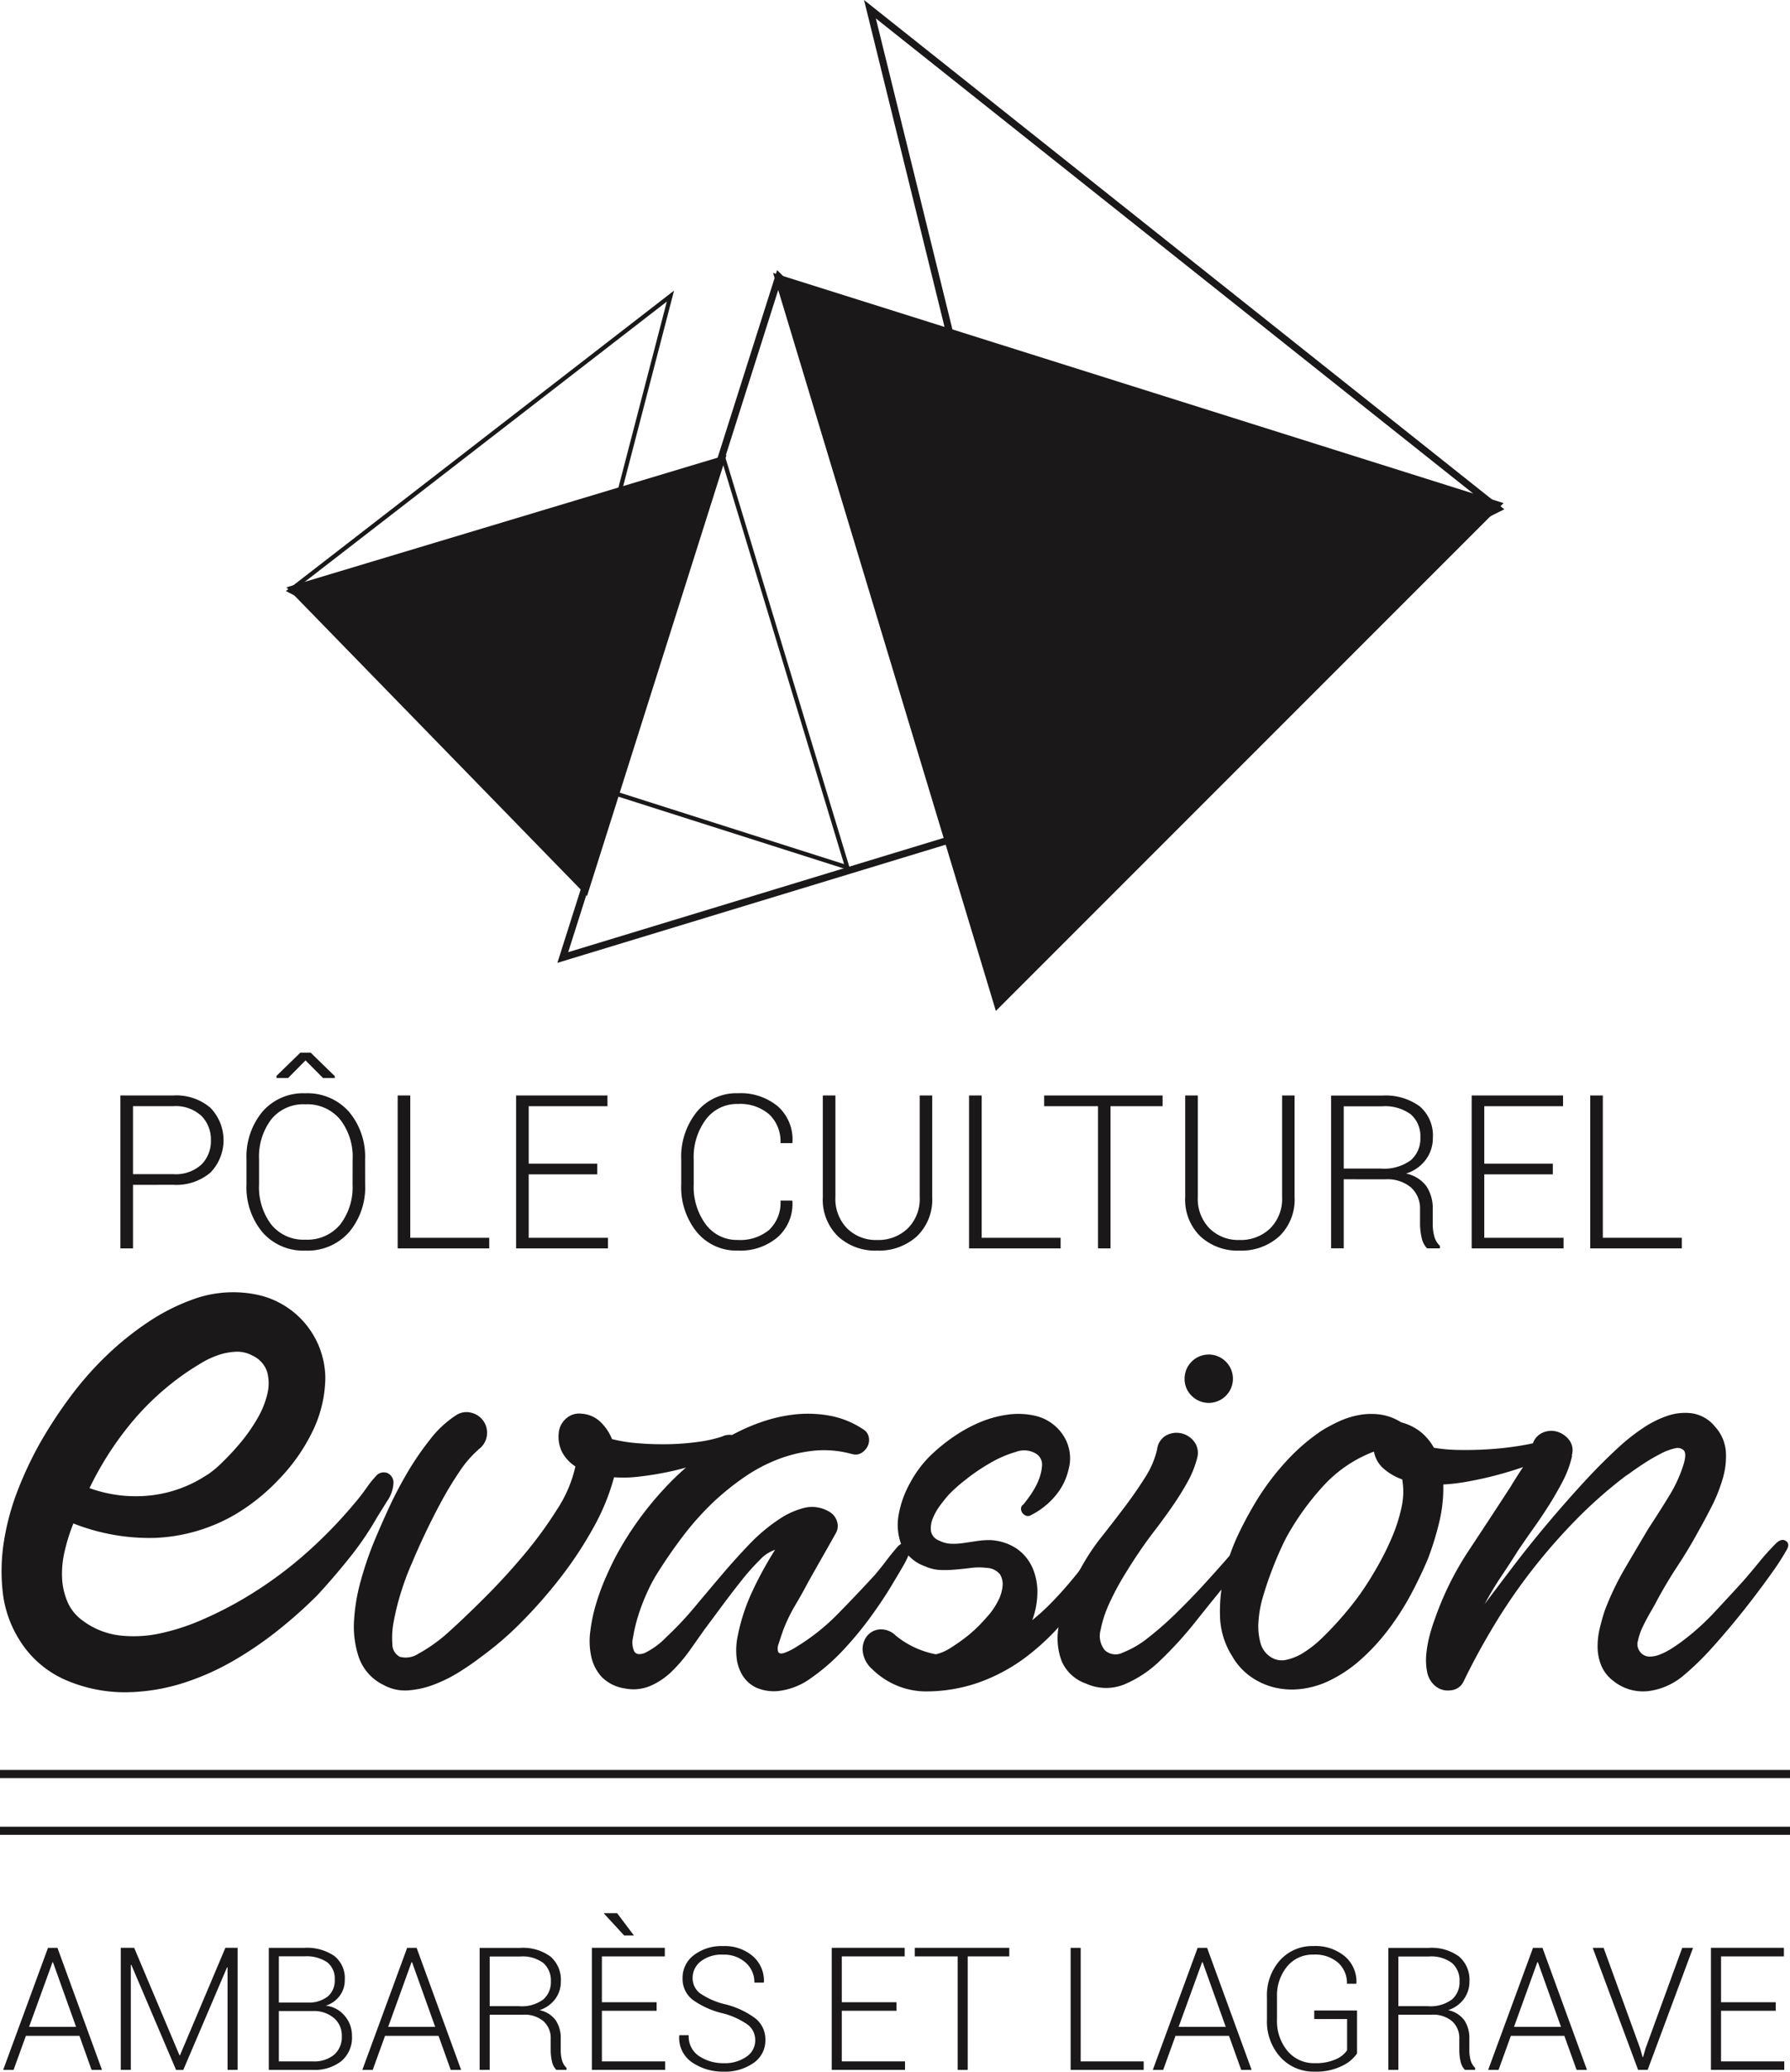 <?xml version="1.0" encoding="UTF-8"?> <svg xmlns="http://www.w3.org/2000/svg" width="110.42" height="127.756" viewBox="0 0 110.42 127.756"><defs><clipPath id="clip-path"><path id="Rectangle_1005" data-name="Rectangle 1005" fill="none" d="M0 0h110.42v127.537H0z"></path></clipPath></defs><g id="Group_2086" data-name="Group 2086" transform="translate(0 .219)"><path id="Path_2898" data-name="Path 2898" d="m91.2 72.493 31.319-31.319-45.062-14.195Z" transform="translate(-29.768 -10.368)" fill="#1a1818"></path><path id="Path_2899" data-name="Path 2899" d="M77.124 45.93 48.038 16.845 34.717 58.83Z" fill="none" stroke="#1a1818" stroke-width=".436"></path><path id="Path_2900" data-name="Path 2900" d="m53.665.35 10.987 44.613 27.743-13.817Z" fill="none" stroke="#1a1818" stroke-width=".436"></path><path id="Path_2901" data-name="Path 2901" d="M47.241 72.416 28.7 53.379l27.146-8.162Z" transform="translate(-11.029 -17.377)" fill="#1a1818"></path><path id="Path_2902" data-name="Path 2902" d="m26.926 45.2 17.678-17.221 7.662 25.292Z" fill="none" stroke="#1a1818" stroke-width=".262"></path><path id="Path_2903" data-name="Path 2903" d="m41.357 18.041-6.942 26.675-16.536-8.507Z" fill="none" stroke="#1a1818" stroke-width=".262"></path><g id="Group_1937" data-name="Group 1937"><g id="Group_1936" data-name="Group 1936" clip-path="url(#clip-path)"><path id="Path_2904" data-name="Path 2904" d="M12.84 114.882v3.918h-.777v-9.43h3.251a3.24 3.24 0 0 1 2.3.758 2.87 2.87 0 0 1 0 4 3.26 3.26 0 0 1-2.3.751Zm0-.661h2.474a2.35 2.35 0 0 0 1.749-.592 2.043 2.043 0 0 0 .583-1.493 2.073 2.073 0 0 0-.583-1.506 2.337 2.337 0 0 0-1.749-.6H12.84Z" transform="translate(-4.636 -42.032)" fill="#1a1818"></path><path id="Path_2905" data-name="Path 2905" d="M32.015 113.207a4.282 4.282 0 0 1-1 2.953 3.411 3.411 0 0 1-2.684 1.127 3.341 3.341 0 0 1-2.646-1.127 4.317 4.317 0 0 1-.988-2.953v-1.535a4.346 4.346 0 0 1 .984-2.953 3.324 3.324 0 0 1 2.643-1.133 3.412 3.412 0 0 1 2.688 1.133 4.29 4.29 0 0 1 1 2.953Zm-.771-1.548a3.731 3.731 0 0 0-.775-2.462 2.638 2.638 0 0 0-2.147-.932 2.544 2.544 0 0 0-2.1.932 3.8 3.8 0 0 0-.751 2.462v1.548a3.817 3.817 0 0 0 .754 2.474 2.552 2.552 0 0 0 2.1.932 2.631 2.631 0 0 0 2.147-.929 3.769 3.769 0 0 0 .768-2.478Zm-1.1-5.129v.116h-.725l-1.082-1.088-1.075 1.088h-.712v-.136l1.47-1.431h.635Z" transform="translate(-9.491 -40.383)" fill="#1a1818"></path><path id="Path_2906" data-name="Path 2906" d="M40.622 118.146h4.871v.654h-5.648v-9.43h.777Z" transform="translate(-15.313 -42.032)" fill="#1a1818"></path><path id="Path_2907" data-name="Path 2907" d="M56.717 114.234h-4.23v3.912h4.89v.654H51.71v-9.43h5.635v.661h-4.858v3.543h4.229Z" transform="translate(-19.873 -42.032)" fill="#1a1818"></path><path id="Path_2908" data-name="Path 2908" d="m75.1 115.768.013.038a2.743 2.743 0 0 1-.907 2.215 3.545 3.545 0 0 1-2.448.829 3.167 3.167 0 0 1-2.538-1.137 4.392 4.392 0 0 1-.965-2.944v-1.535a4.41 4.41 0 0 1 .965-2.944 3.161 3.161 0 0 1 2.538-1.143 3.594 3.594 0 0 1 2.458.809 2.74 2.74 0 0 1 .9 2.229l-.013.038h-.725a2.291 2.291 0 0 0-.7-1.777 2.735 2.735 0 0 0-1.92-.638 2.392 2.392 0 0 0-1.985.959 3.87 3.87 0 0 0-.748 2.454v1.548a3.891 3.891 0 0 0 .748 2.471 2.394 2.394 0 0 0 1.985.955 2.785 2.785 0 0 0 1.92-.621 2.3 2.3 0 0 0 .7-1.807Z" transform="translate(-26.232 -41.947)" fill="#1a1818"></path><path id="Path_2909" data-name="Path 2909" d="M89.187 109.37v6.263a3.133 3.133 0 0 1-.952 2.429 3.478 3.478 0 0 1-2.448.874 3.38 3.38 0 0 1-2.412-.878 3.16 3.16 0 0 1-.936-2.425v-6.263h.777v6.263a2.6 2.6 0 0 0 .722 1.934 2.517 2.517 0 0 0 1.849.715 2.611 2.611 0 0 0 1.891-.713 2.563 2.563 0 0 0 .738-1.936v-6.263Z" transform="translate(-31.682 -42.032)" fill="#1a1818"></path><path id="Path_2910" data-name="Path 2910" d="M97.868 118.146h4.871v.654h-5.648v-9.43h.777Z" transform="translate(-37.313 -42.032)" fill="#1a1818"></path><path id="Path_2911" data-name="Path 2911" d="M111.923 110.031h-3.213v8.769h-.771v-8.769h-3.322v-.661h7.306Z" transform="translate(-40.206 -42.032)" fill="#1a1818"></path><path id="Path_2912" data-name="Path 2912" d="M125.494 109.37v6.263a3.135 3.135 0 0 1-.952 2.429 3.48 3.48 0 0 1-2.448.874 3.379 3.379 0 0 1-2.412-.878 3.16 3.16 0 0 1-.936-2.425v-6.263h.778v6.263a2.6 2.6 0 0 0 .722 1.934 2.517 2.517 0 0 0 1.849.715 2.609 2.609 0 0 0 1.891-.713 2.563 2.563 0 0 0 .738-1.936v-6.263Z" transform="translate(-45.635 -42.032)" fill="#1a1818"></path><path id="Path_2913" data-name="Path 2913" d="M134.144 114.542v4.258h-.778v-9.42h3.142a3.582 3.582 0 0 1 2.325.664 2.363 2.363 0 0 1 .81 1.939 2.232 2.232 0 0 1-.431 1.344 2.438 2.438 0 0 1-1.221.864 2.056 2.056 0 0 1 1.26.787 2.475 2.475 0 0 1 .385 1.422v.887a2.778 2.778 0 0 0 .1.79 1.228 1.228 0 0 0 .343.57v.156h-.79a1.3 1.3 0 0 1-.337-.654 3.923 3.923 0 0 1-.1-.874v-.862a1.746 1.746 0 0 0-.56-1.369 2.259 2.259 0 0 0-1.564-.5Zm0-.661h2.273a2.793 2.793 0 0 0 1.866-.515 1.752 1.752 0 0 0 .589-1.39 1.788 1.788 0 0 0-.586-1.435 2.683 2.683 0 0 0-1.778-.5h-2.364Z" transform="translate(-51.254 -42.036)" fill="#1a1818"></path><path id="Path_2914" data-name="Path 2914" d="M152.458 114.234h-4.229v3.912h4.89v.654h-5.667v-9.43h5.635v.661h-4.858v3.543h4.229Z" transform="translate(-56.668 -42.032)" fill="#1a1818"></path><path id="Path_2915" data-name="Path 2915" d="M160.106 118.146h4.87v.654h-5.648v-9.43h.778Z" transform="translate(-61.232 -42.032)" fill="#1a1818"></path><path id="Path_2916" data-name="Path 2916" d="M5.236 149.382a4.741 4.741 0 0 0 2.284.87 7.656 7.656 0 0 0 2.5-.153 13.489 13.489 0 0 0 2.457-.8 23.96 23.96 0 0 0 2.2-1.087 24.854 24.854 0 0 0 4.023-2.827 28.586 28.586 0 0 0 3.283-3.349q.3-.347.674-.869a6.036 6.036 0 0 1 .587-.739.625.625 0 0 1 .717-.2.648.648 0 0 1 .369.674 2.139 2.139 0 0 1-.391 1.065q-.392.632-.609.978a19.059 19.059 0 0 1-1.7 2.5q-.958 1.2-2 2.327a28.617 28.617 0 0 1-2.414 2.152 22.591 22.591 0 0 1-2.7 1.848 15.762 15.762 0 0 1-2.979 1.349 12.106 12.106 0 0 1-3.175.608 9.215 9.215 0 0 1-4.045-.653 6.3 6.3 0 0 1-3.088-2.609 6.987 6.987 0 0 1-1-2.913 11.691 11.691 0 0 1 .087-3.176 15.262 15.262 0 0 1 .869-3.153 22.626 22.626 0 0 1 1.348-2.849 27.569 27.569 0 0 1 1.811-2.776 20.236 20.236 0 0 1 2.261-2.588 18.531 18.531 0 0 1 2.653-2.131 12.582 12.582 0 0 1 2.979-1.457 7.257 7.257 0 0 1 3.653-.2 5.3 5.3 0 0 1 4.241 5.132 7.748 7.748 0 0 1-.8 3.327 11.408 11.408 0 0 1-2.088 2.958 12.391 12.391 0 0 1-2.653 2.131 10.691 10.691 0 0 1-5 1.457 12.824 12.824 0 0 1-5-.892 11.416 11.416 0 0 0-.544 1.74 6.01 6.01 0 0 0-.152 1.653 4.238 4.238 0 0 0 .348 1.478 2.753 2.753 0 0 0 1 1.174m7.611-9.046a6.136 6.136 0 0 0 .913-.76 15.5 15.5 0 0 0 1.131-1.218 10.517 10.517 0 0 0 1.022-1.457 5.566 5.566 0 0 0 .63-1.523 2.739 2.739 0 0 0 0-1.369 1.685 1.685 0 0 0-.913-1.023 1.932 1.932 0 0 0-1.022-.239 3.875 3.875 0 0 0-1.066.2 5.29 5.29 0 0 0-1 .457q-.478.284-.869.544a16.655 16.655 0 0 0-3.573 3.252 19.811 19.811 0 0 0-2.522 3.958 8.368 8.368 0 0 0 3.719.456 7.837 7.837 0 0 0 3.545-1.283" transform="translate(-.063 -49.606)" fill="#1a1818"></path><path id="Path_2917" data-name="Path 2917" d="M43.129 143.408a6.7 6.7 0 0 0-1.174 1.37 21.5 21.5 0 0 0-1.145 1.9q-.542 1.008-1.008 2t-.738 1.656a16.567 16.567 0 0 0-.693 1.836 15.121 15.121 0 0 0-.451 1.792 5.183 5.183 0 0 0-.091 1.43.875.875 0 0 0 .451.783 1.413 1.413 0 0 0 1.145-.181 9.774 9.774 0 0 0 1.987-1.445q.934-.842 2.168-2.077t2.379-2.6a25.377 25.377 0 0 0 2.032-2.785 7.934 7.934 0 0 0 1.129-2.65 2.363 2.363 0 0 1-.8-.843 2.116 2.116 0 0 1-.226-1.234 1.315 1.315 0 0 1 .467-.888 1.2 1.2 0 0 1 .949-.286 1.844 1.844 0 0 1 1.159.512 3 3 0 0 1 .708 1.054 9.484 9.484 0 0 0 1.6.256q.9.075 1.837.06a15.421 15.421 0 0 0 1.822-.136 8.444 8.444 0 0 0 1.52-.331 1.022 1.022 0 0 1 .573-.106.387.387 0 0 1 .286.2.419.419 0 0 1 0 .347.622.622 0 0 1-.286.316 7.888 7.888 0 0 1-1.672.8 16.85 16.85 0 0 1-2 .572 18.892 18.892 0 0 1-1.972.331 7.9 7.9 0 0 1-1.581.045 13.557 13.557 0 0 1-1.279 3.117 23.649 23.649 0 0 1-2.048 3.1 29.562 29.562 0 0 1-2.439 2.77 20.038 20.038 0 0 1-2.458 2.107q-.542.422-1.28.888a8.976 8.976 0 0 1-1.551.783 5.594 5.594 0 0 1-1.625.376 2.73 2.73 0 0 1-1.536-.331 2.993 2.993 0 0 1-1.521-1.686 5.918 5.918 0 0 1-.3-2.319 11.538 11.538 0 0 1 .422-2.454 21.845 21.845 0 0 1 .707-2.123q.391-.963.933-2.153a25.532 25.532 0 0 1 1.2-2.319 17.888 17.888 0 0 1 1.43-2.092 6.508 6.508 0 0 1 1.58-1.476 1.164 1.164 0 0 1 .964-.165 1.266 1.266 0 0 1 .422 2.273" transform="translate(-13.625 -54.224)" fill="#1a1818"></path><path id="Path_2918" data-name="Path 2918" d="M75.273 143.742a6.388 6.388 0 0 0-2.364-.211 8.634 8.634 0 0 0-2.243.542 9.967 9.967 0 0 0-2.063 1.1 16.352 16.352 0 0 0-1.822 1.46 17.693 17.693 0 0 0-1.972 2.2q-.889 1.174-1.67 2.439a10.359 10.359 0 0 0-.573 1.129 11.888 11.888 0 0 0-.512 1.369 9.164 9.164 0 0 0-.3 1.28 1.31 1.31 0 0 0 .074.858q.165.271.632.105a4.683 4.683 0 0 0 1.34-.978 20.472 20.472 0 0 0 1.747-1.852q.842-1.008 1.7-2.017t1.716-1.9a10.673 10.673 0 0 1 1.822-1.521 4.879 4.879 0 0 1 1.55-.693 2.058 2.058 0 0 1 1.521.241 1.029 1.029 0 0 1 .482.6.908.908 0 0 1-.09.753q-.422.753-.843 1.491t-.843 1.49q-.362.693-.8 1.43a10.166 10.166 0 0 0-.738 1.52c-.12.342-.216.628-.286.859a.722.722 0 0 0-.03.5q.075.151.347.075a3.681 3.681 0 0 0 .813-.406 13.039 13.039 0 0 0 2.559-2.048q1.175-1.2 2.229-2.348.36-.421.691-.859t.693-.858a.914.914 0 0 1 .271-.225 1.067 1.067 0 0 1 .346-.136.223.223 0 0 1 .241.076c.05.07.046.206-.015.406a5.246 5.246 0 0 1-.482 1.053q-.331.573-.571.964-.542.934-1.355 2.063a21.141 21.141 0 0 1-1.761 2.138 12.337 12.337 0 0 1-1.972 1.716 4.222 4.222 0 0 1-1.987.8 2.744 2.744 0 0 1-1.415-.211 2.017 2.017 0 0 1-.843-.768 2.639 2.639 0 0 1-.361-1.145 4.342 4.342 0 0 1 .091-1.34 11.84 11.84 0 0 1 .888-2.68 22.7 22.7 0 0 1 1.4-2.559 2.214 2.214 0 0 0-.933.617 13.478 13.478 0 0 0-1.129 1.265q-.587.737-1.19 1.55l-1.114 1.5q-.422.6-.919 1.3a9.464 9.464 0 0 1-1.083 1.265 4.384 4.384 0 0 1-1.311.888 2.659 2.659 0 0 1-1.566.166 2.528 2.528 0 0 1-1.445-.708 2.716 2.716 0 0 1-.646-1.249 4.538 4.538 0 0 1-.06-1.58 10.011 10.011 0 0 1 .361-1.7 14.306 14.306 0 0 1 .587-1.6q.332-.752.6-1.265a20.08 20.08 0 0 1 2.966-4.17 17.3 17.3 0 0 1 3.959-3.207 11.959 11.959 0 0 1 1.987-.919 9.452 9.452 0 0 1 2.138-.5 7.518 7.518 0 0 1 2.168.075 5.489 5.489 0 0 1 2.047.828.721.721 0 0 1 .361.482.874.874 0 0 1-.06.557 1.013 1.013 0 0 1-.376.422.693.693 0 0 1-.587.075" transform="translate(-22.704 -54.287)" fill="#1a1818"></path><path id="Path_2919" data-name="Path 2919" d="M96.33 146.878c.121-.141.276-.346.467-.618a4.69 4.69 0 0 0 .481-.873 2.853 2.853 0 0 0 .225-.919.789.789 0 0 0-.331-.723 1.41 1.41 0 0 0-1.28-.135 7.09 7.09 0 0 0-1.626.708 12.137 12.137 0 0 0-1.536 1.054 9.315 9.315 0 0 0-.978.873q-.211.24-.5.617a3.745 3.745 0 0 0-.467.8 1.589 1.589 0 0 0-.135.813.759.759 0 0 0 .5.6 1.8 1.8 0 0 0 .738.2 4.18 4.18 0 0 0 .783-.046l.813-.121a5.346 5.346 0 0 1 .768-.06 3.2 3.2 0 0 1 1.686.526 2.816 2.816 0 0 1 .979 1.19 3.7 3.7 0 0 1 .3 1.566 5.02 5.02 0 0 1-.316 1.656 12.986 12.986 0 0 0 1.174-1.069q.572-.587 1.084-1.19t.948-1.174q.436-.572.768-.994a1.28 1.28 0 0 1 .421-.316c.181-.091.321-.015.422.225a.555.555 0 0 1 0 .361 1.607 1.607 0 0 1-.2.422c-.09.14-.181.276-.272.406a2.859 2.859 0 0 0-.2.316 23.849 23.849 0 0 1-2.093 2.951 14.581 14.581 0 0 1-2.454 2.349 10.949 10.949 0 0 1-2.876 1.55 9.845 9.845 0 0 1-3.357.557 4.711 4.711 0 0 1-1.822-.406 4.839 4.839 0 0 1-1.43-.978 1.711 1.711 0 0 1-.572-1.1 1.316 1.316 0 0 1 .256-.919 1.132 1.132 0 0 1 .783-.421 1.294 1.294 0 0 1 1.009.391 5.54 5.54 0 0 0 2.469 1.145 2.881 2.881 0 0 0 .9-.392q.48-.3.948-.662a8.131 8.131 0 0 0 .858-.768q.391-.407.662-.738a4.465 4.465 0 0 0 .467-.738 2.434 2.434 0 0 0 .272-.873 1.17 1.17 0 0 0-.15-.752 1.1 1.1 0 0 0-.828-.406 3.707 3.707 0 0 0-.949 0q-.467.06-.948.1a7.467 7.467 0 0 1-.949.03 2.543 2.543 0 0 1-.948-.226 2.48 2.48 0 0 1-1.476-1.355 3.438 3.438 0 0 1-.15-1.867 6.3 6.3 0 0 1 .707-1.942 7.087 7.087 0 0 1 1.159-1.58 10.916 10.916 0 0 1 1.385-1.159 9.291 9.291 0 0 1 1.641-.933 6.894 6.894 0 0 1 1.777-.512 4.661 4.661 0 0 1 1.791.075 2.813 2.813 0 0 1 1.7 1.22 2.576 2.576 0 0 1 .316 2.063 3.835 3.835 0 0 1-.843 1.671 4.694 4.694 0 0 1-1.475 1.159.337.337 0 0 1-.286.046.5.5 0 0 1-.226-.151.451.451 0 0 1-.105-.256.325.325 0 0 1 .105-.27" transform="translate(-33.224 -54.292)" fill="#1a1818"></path><path id="Path_2920" data-name="Path 2920" d="M108.888 153.544a.977.977 0 0 0 1.1.135 5.968 5.968 0 0 0 1.566-.918 19.939 19.939 0 0 0 1.776-1.566q.918-.9 1.717-1.777t1.4-1.566q.6-.693.813-.964a.592.592 0 0 1 .316-.2.248.248 0 0 1 .226.091.56.56 0 0 1 .12.271.447.447 0 0 1-.06.316 5.955 5.955 0 0 1-.5.8q-.317.436-.587.768-1.144 1.385-2.258 2.785a23.39 23.39 0 0 1-2.213 2.439 7.1 7.1 0 0 1-2.243 1.491 2.991 2.991 0 0 1-2.349-.06 2.53 2.53 0 0 1-1.491-1.37 3.98 3.98 0 0 1-.226-1.927 7.645 7.645 0 0 1 .557-2.077 16.294 16.294 0 0 1 .888-1.822 13.481 13.481 0 0 1 1.249-1.866q.738-.934 1.43-1.852t1.249-1.807a5.405 5.405 0 0 0 .738-1.731 1.12 1.12 0 0 1 .572-.859 1.345 1.345 0 0 1 .919-.12 1.378 1.378 0 0 1 .783.5 1.148 1.148 0 0 1 .2.994 6.1 6.1 0 0 1-.617 1.536 17.766 17.766 0 0 1-.964 1.536q-.526.754-1.068 1.46t-.964 1.34q-.332.482-.843 1.31a16.735 16.735 0 0 0-.933 1.731 7.173 7.173 0 0 0-.573 1.717 1.386 1.386 0 0 0 .271 1.265m4.908-16.771a1.491 1.491 0 1 1 .437 1.069 1.448 1.448 0 0 1-.437-1.069" transform="translate(-40.724 -51.985)" fill="#1a1818"></path><path id="Path_2921" data-name="Path 2921" d="M142.353 142.873a2.422 2.422 0 0 1 .827-.12c.191.02.3.081.332.18s-.025.232-.166.392a2.14 2.14 0 0 1-.6.451 10.539 10.539 0 0 1-1.476.648q-.873.317-1.806.572t-1.851.422a12.1 12.1 0 0 1-1.611.2 8.98 8.98 0 0 1-.271 2.409 18.145 18.145 0 0 1-.662 2.138q-.452 1.084-1.053 2.213a16.482 16.482 0 0 1-1.385 2.167 12.866 12.866 0 0 1-1.732 1.882 8.309 8.309 0 0 1-2.062 1.355 5.515 5.515 0 0 1-1.656.452 4.643 4.643 0 0 1-1.625-.105 4.291 4.291 0 0 1-1.46-.678 3.93 3.93 0 0 1-1.129-1.265 4.829 4.829 0 0 1-.738-2.424 9.852 9.852 0 0 1 .272-2.635 12.407 12.407 0 0 1 .918-2.559 22.6 22.6 0 0 1 1.234-2.228 15.688 15.688 0 0 1 1.717-2.213 11.927 11.927 0 0 1 2.13-1.827 9.646 9.646 0 0 1 1.069-.572 5.236 5.236 0 0 1 1.234-.392 4.116 4.116 0 0 1 1.31-.03 3.309 3.309 0 0 1 1.294.481 3.247 3.247 0 0 1 1.234.618 3.391 3.391 0 0 1 .783.948 9.714 9.714 0 0 0 1.566.136q.9.016 1.852-.045t1.867-.211a13.86 13.86 0 0 0 1.641-.361m-15.985 5.928q-.181.332-.451.934t-.542 1.324q-.271.723-.5 1.505a7.01 7.01 0 0 0-.271 1.506 3.9 3.9 0 0 0 .121 1.31 1.477 1.477 0 0 0 .647.888 1.236 1.236 0 0 0 .949.165 3.276 3.276 0 0 0 1.1-.466 6.891 6.891 0 0 0 1.114-.888q.541-.526 1.024-1.069t.858-1.024q.376-.481.557-.753.481-.692.978-1.566a17.486 17.486 0 0 0 .888-1.791 10.023 10.023 0 0 0 .587-1.837 4.407 4.407 0 0 0 .045-1.732 3.542 3.542 0 0 1-1.144-.662 1.81 1.81 0 0 1-.6-1.054 8.125 8.125 0 0 0-3.1 2.092 16.417 16.417 0 0 0-2.258 3.117" transform="translate(-46.97 -54.291)" fill="#1a1818"></path><path id="Path_2922" data-name="Path 2922" d="M151.9 143.8a6.381 6.381 0 0 1-.573 1.566q-.392.753-.858 1.491t-.969 1.443q-.5.707-.949 1.37-.452.722-1.008 1.551a19.556 19.556 0 0 0-1.039 1.731q.813-1.084 1.776-2.348t2.063-2.574q1.1-1.31 2.274-2.59t2.383-2.368a12.165 12.165 0 0 1 1.279-.979 6.206 6.206 0 0 1 1.506-.752 3.348 3.348 0 0 1 1.536-.15 2.272 2.272 0 0 1 1.4.827 2.568 2.568 0 0 1 .662 1.521 4.786 4.786 0 0 1-.2 1.7 9.847 9.847 0 0 1-.678 1.7q-.422.828-.783 1.46-.6 1.114-1.295 2.168t-1.295 2.168c-.081.161-.206.387-.377.678s-.331.592-.481.9a3.9 3.9 0 0 0-.316.9.769.769 0 0 0 .151.707.739.739 0 0 0 .571.271 1.787 1.787 0 0 0 .693-.151 4.29 4.29 0 0 0 .708-.376q.345-.225.587-.406a14.772 14.772 0 0 0 1.972-1.762q.918-.978 1.792-1.942.452-.512.978-1.159a15.071 15.071 0 0 1 1.039-1.159q.361-.362.632-.181t.06.542a14.677 14.677 0 0 1-.888 1.385q-.557.783-1.189 1.611t-1.31 1.641q-.678.813-1.25 1.444a17.23 17.23 0 0 1-1.671 1.627 4.174 4.174 0 0 1-2.093.993 2.905 2.905 0 0 1-2.288-.6 2.293 2.293 0 0 1-.738-.919 3 3 0 0 1-.241-1.114 4.669 4.669 0 0 1 .121-1.174q.135-.587.316-1.129a17.047 17.047 0 0 1 1.234-2.589q.722-1.235 1.476-2.5.693-1.053 1.279-2.017a8.51 8.51 0 0 0 .888-1.957q.181-.633 0-.828a.564.564 0 0 0-.557-.12 3.447 3.447 0 0 0-.873.331q-.5.256-.964.557t-.8.542a5.586 5.586 0 0 1-.392.272 28.007 28.007 0 0 0-3.071 2.71 36.17 36.17 0 0 0-2.71 3.1 34.7 34.7 0 0 0-2.318 3.373q-1.055 1.745-1.9 3.493a.948.948 0 0 1-.8.541 1.2 1.2 0 0 1-.948-.271 1.471 1.471 0 0 1-.5-.873 3.822 3.822 0 0 1-.045-1.129 7.1 7.1 0 0 1 .211-1.144q.151-.557.3-.948a18.912 18.912 0 0 1 2.107-4.261q1.324-2 2.559-3.9.361-.6.783-1.234a3.865 3.865 0 0 0 .572-1.326 1.118 1.118 0 0 1 .6-.783 1.291 1.291 0 0 1 .9-.09 1.449 1.449 0 0 1 .768.512 1.034 1.034 0 0 1 .166.964" transform="translate(-54.92 -54.249)" fill="#1a1818"></path><path id="Line_863" data-name="Line 863" fill="none" stroke="#1a1818" stroke-miterlimit="10" stroke-width=".5" d="M0 109.183h110.42"></path><path id="Path_2923" data-name="Path 2923" d="M5.023 200.172H1.72l-.76 2.1H.319l2.765-7.526h.584l2.745 7.526h-.641Zm-3.107-.553h2.9l-1.427-3.99h-.025Z" transform="translate(-.123 -74.843)" fill="#1a1818"></path><path id="Path_2924" data-name="Path 2924" d="M15.725 201.371h.031l2.8-6.627h.754v7.526h-.62v-6.322h-.031l-2.7 6.326h-.445l-2.76-6.481h-.031v6.477h-.62v-7.526h.827Z" transform="translate(-4.653 -74.843)" fill="#1a1818"></path><path id="Path_2925" data-name="Path 2925" d="M26.933 202.271v-7.526h2.2a2.991 2.991 0 0 1 1.83.494 1.74 1.74 0 0 1 .656 1.486 1.6 1.6 0 0 1-.318.987 1.7 1.7 0 0 1-.856.6 1.753 1.753 0 0 1 1.165.621 1.863 1.863 0 0 1 .453 1.245 1.9 1.9 0 0 1-.654 1.552 2.655 2.655 0 0 1-1.75.542Zm.62-4.151h1.809a1.88 1.88 0 0 0 1.207-.374A1.286 1.286 0 0 0 31 196.7a1.261 1.261 0 0 0-.476-1.073 2.285 2.285 0 0 0-1.39-.359h-1.581Zm0 .522v3.107h2.1a1.934 1.934 0 0 0 1.308-.411 1.437 1.437 0 0 0 .475-1.149 1.409 1.409 0 0 0-.467-1.1 1.9 1.9 0 0 0-1.254-.448h-2.162Z" transform="translate(-10.351 -74.843)" fill="#1a1818"></path><path id="Path_2926" data-name="Path 2926" d="M41 200.172h-3.3l-.76 2.1h-.641l2.765-7.526h.584l2.745 7.526h-.641Zm-3.107-.553h2.9l-1.427-3.99h-.031Z" transform="translate(-13.948 -74.843)" fill="#1a1818"></path><path id="Path_2927" data-name="Path 2927" d="M48.677 198.872v3.4h-.621v-7.521h2.507a2.858 2.858 0 0 1 1.856.529 1.886 1.886 0 0 1 .646 1.548 1.779 1.779 0 0 1-.344 1.073 1.947 1.947 0 0 1-.974.69 1.641 1.641 0 0 1 1.005.629 1.971 1.971 0 0 1 .307 1.135v.708a2.224 2.224 0 0 0 .083.63.982.982 0 0 0 .275.456v.124h-.631a1.031 1.031 0 0 1-.268-.522 3.091 3.091 0 0 1-.078-.7v-.687a1.392 1.392 0 0 0-.447-1.093 1.806 1.806 0 0 0-1.249-.4Zm0-.526h1.814a2.232 2.232 0 0 0 1.489-.411 1.4 1.4 0 0 0 .47-1.109 1.425 1.425 0 0 0-.467-1.145 2.139 2.139 0 0 0-1.419-.4h-1.887Z" transform="translate(-18.469 -74.846)" fill="#1a1818"></path><path id="Path_2928" data-name="Path 2928" d="M63.294 197.294h-3.376v3.122h3.9v.522H59.3v-7.526h4.5v.528h-3.882v2.827h3.376Zm-1.4-4.642h-.6l-1.247-1.352.01-.025h.8Z" transform="translate(-22.789 -73.511)" fill="#1a1818"></path><path id="Path_2929" data-name="Path 2929" d="M72.742 200.374a1.186 1.186 0 0 0-.46-.957 4.7 4.7 0 0 0-1.561-.707 5.233 5.233 0 0 1-1.832-.825 1.615 1.615 0 0 1-.628-1.341 1.73 1.73 0 0 1 .7-1.419 2.8 2.8 0 0 1 1.794-.556 2.653 2.653 0 0 1 1.845.628 1.988 1.988 0 0 1 .677 1.595l-.01.031h-.577a1.6 1.6 0 0 0-.54-1.235 1.991 1.991 0 0 0-1.393-.491 2.085 2.085 0 0 0-1.377.416 1.282 1.282 0 0 0-.5 1.021 1.164 1.164 0 0 0 .452.943 4.628 4.628 0 0 0 1.595.69 5.2 5.2 0 0 1 1.814.853 1.642 1.642 0 0 1 .626 1.343 1.669 1.669 0 0 1-.731 1.414 3.04 3.04 0 0 1-1.843.535 3.346 3.346 0 0 1-1.938-.566 1.818 1.818 0 0 1-.8-1.651l.01-.031h.574a1.442 1.442 0 0 0 .656 1.3 2.691 2.691 0 0 0 1.5.427 2.332 2.332 0 0 0 1.406-.4 1.211 1.211 0 0 0 .542-1.021" transform="translate(-26.154 -74.775)" fill="#1a1818"></path><path id="Path_2930" data-name="Path 2930" d="M87.329 198.626h-3.375v3.122h3.9v.522h-4.521v-7.526h4.5v.528h-3.879v2.828h3.375Z" transform="translate(-32.026 -74.843)" fill="#1a1818"></path><path id="Path_2931" data-name="Path 2931" d="M97.484 195.272H94.92v7h-.62v-7h-2.647v-.527h5.831Z" transform="translate(-35.224 -74.843)" fill="#1a1818"></path><path id="Path_2932" data-name="Path 2932" d="M107.889 201.749h3.887v.522h-4.507v-7.526h.621Z" transform="translate(-41.225 -74.843)" fill="#1a1818"></path><path id="Path_2933" data-name="Path 2933" d="M120.2 200.172h-3.3l-.76 2.1h-.64l2.766-7.526h.584l2.745 7.526h-.641Zm-3.107-.553H120l-1.427-3.99h-.031Z" transform="translate(-44.387 -74.843)" fill="#1a1818"></path><path id="Path_2934" data-name="Path 2934" d="M132.5 201.19a2.322 2.322 0 0 1-.917.765 3.568 3.568 0 0 1-1.688.356 2.765 2.765 0 0 1-2.125-.894 3.279 3.279 0 0 1-.827-2.316v-1.38a3.242 3.242 0 0 1 .8-2.274 2.678 2.678 0 0 1 2.073-.879 2.81 2.81 0 0 1 1.946.646 2.047 2.047 0 0 1 .7 1.644l-.015.031h-.568a1.693 1.693 0 0 0-.538-1.287 2.136 2.136 0 0 0-1.524-.507 2.033 2.033 0 0 0-1.633.734 2.813 2.813 0 0 0-.621 1.882v1.39a2.865 2.865 0 0 0 .646 1.933 2.113 2.113 0 0 0 1.685.755 3.023 3.023 0 0 0 1.292-.238 1.6 1.6 0 0 0 .7-.554v-1.928h-2.026v-.527h2.64Z" transform="translate(-48.788 -74.775)" fill="#1a1818"></path><path id="Path_2935" data-name="Path 2935" d="M139.717 198.872v3.4h-.617v-7.521h2.5a2.857 2.857 0 0 1 1.856.529 1.886 1.886 0 0 1 .646 1.548 1.78 1.78 0 0 1-.344 1.073 1.945 1.945 0 0 1-.974.69 1.641 1.641 0 0 1 1.005.629 1.971 1.971 0 0 1 .307 1.135v.708a2.2 2.2 0 0 0 .083.63.981.981 0 0 0 .274.456v.124h-.63a1.032 1.032 0 0 1-.269-.522 3.092 3.092 0 0 1-.078-.7v-.687a1.392 1.392 0 0 0-.447-1.093 1.806 1.806 0 0 0-1.249-.4Zm0-.526h1.814a2.231 2.231 0 0 0 1.489-.411 1.4 1.4 0 0 0 .47-1.109 1.423 1.423 0 0 0-.468-1.145 2.138 2.138 0 0 0-1.419-.4h-1.886Z" transform="translate(-53.456 -74.846)" fill="#1a1818"></path><path id="Path_2936" data-name="Path 2936" d="M153.8 200.172h-3.3l-.76 2.1h-.64l2.766-7.526h.584l2.745 7.526h-.641Zm-3.107-.553h2.9l-1.427-3.99h-.031Z" transform="translate(-57.299 -74.843)" fill="#1a1818"></path><path id="Path_2937" data-name="Path 2937" d="m162.5 200.953.15.527h.031l.15-.527 2.264-6.208h.667l-2.8 7.526h-.589l-2.8-7.526h.672Z" transform="translate(-61.323 -74.843)" fill="#1a1818"></path><path id="Path_2938" data-name="Path 2938" d="M175.423 198.626h-3.375v3.122h3.9v.522h-4.523v-7.526h4.5v.528h-3.876v2.828h3.375Z" transform="translate(-65.882 -74.843)" fill="#1a1818"></path><path id="Line_864" data-name="Line 864" fill="none" stroke="#1a1818" stroke-miterlimit="10" stroke-width=".5" d="M0 112.683h110.42"></path></g></g></g></svg> 